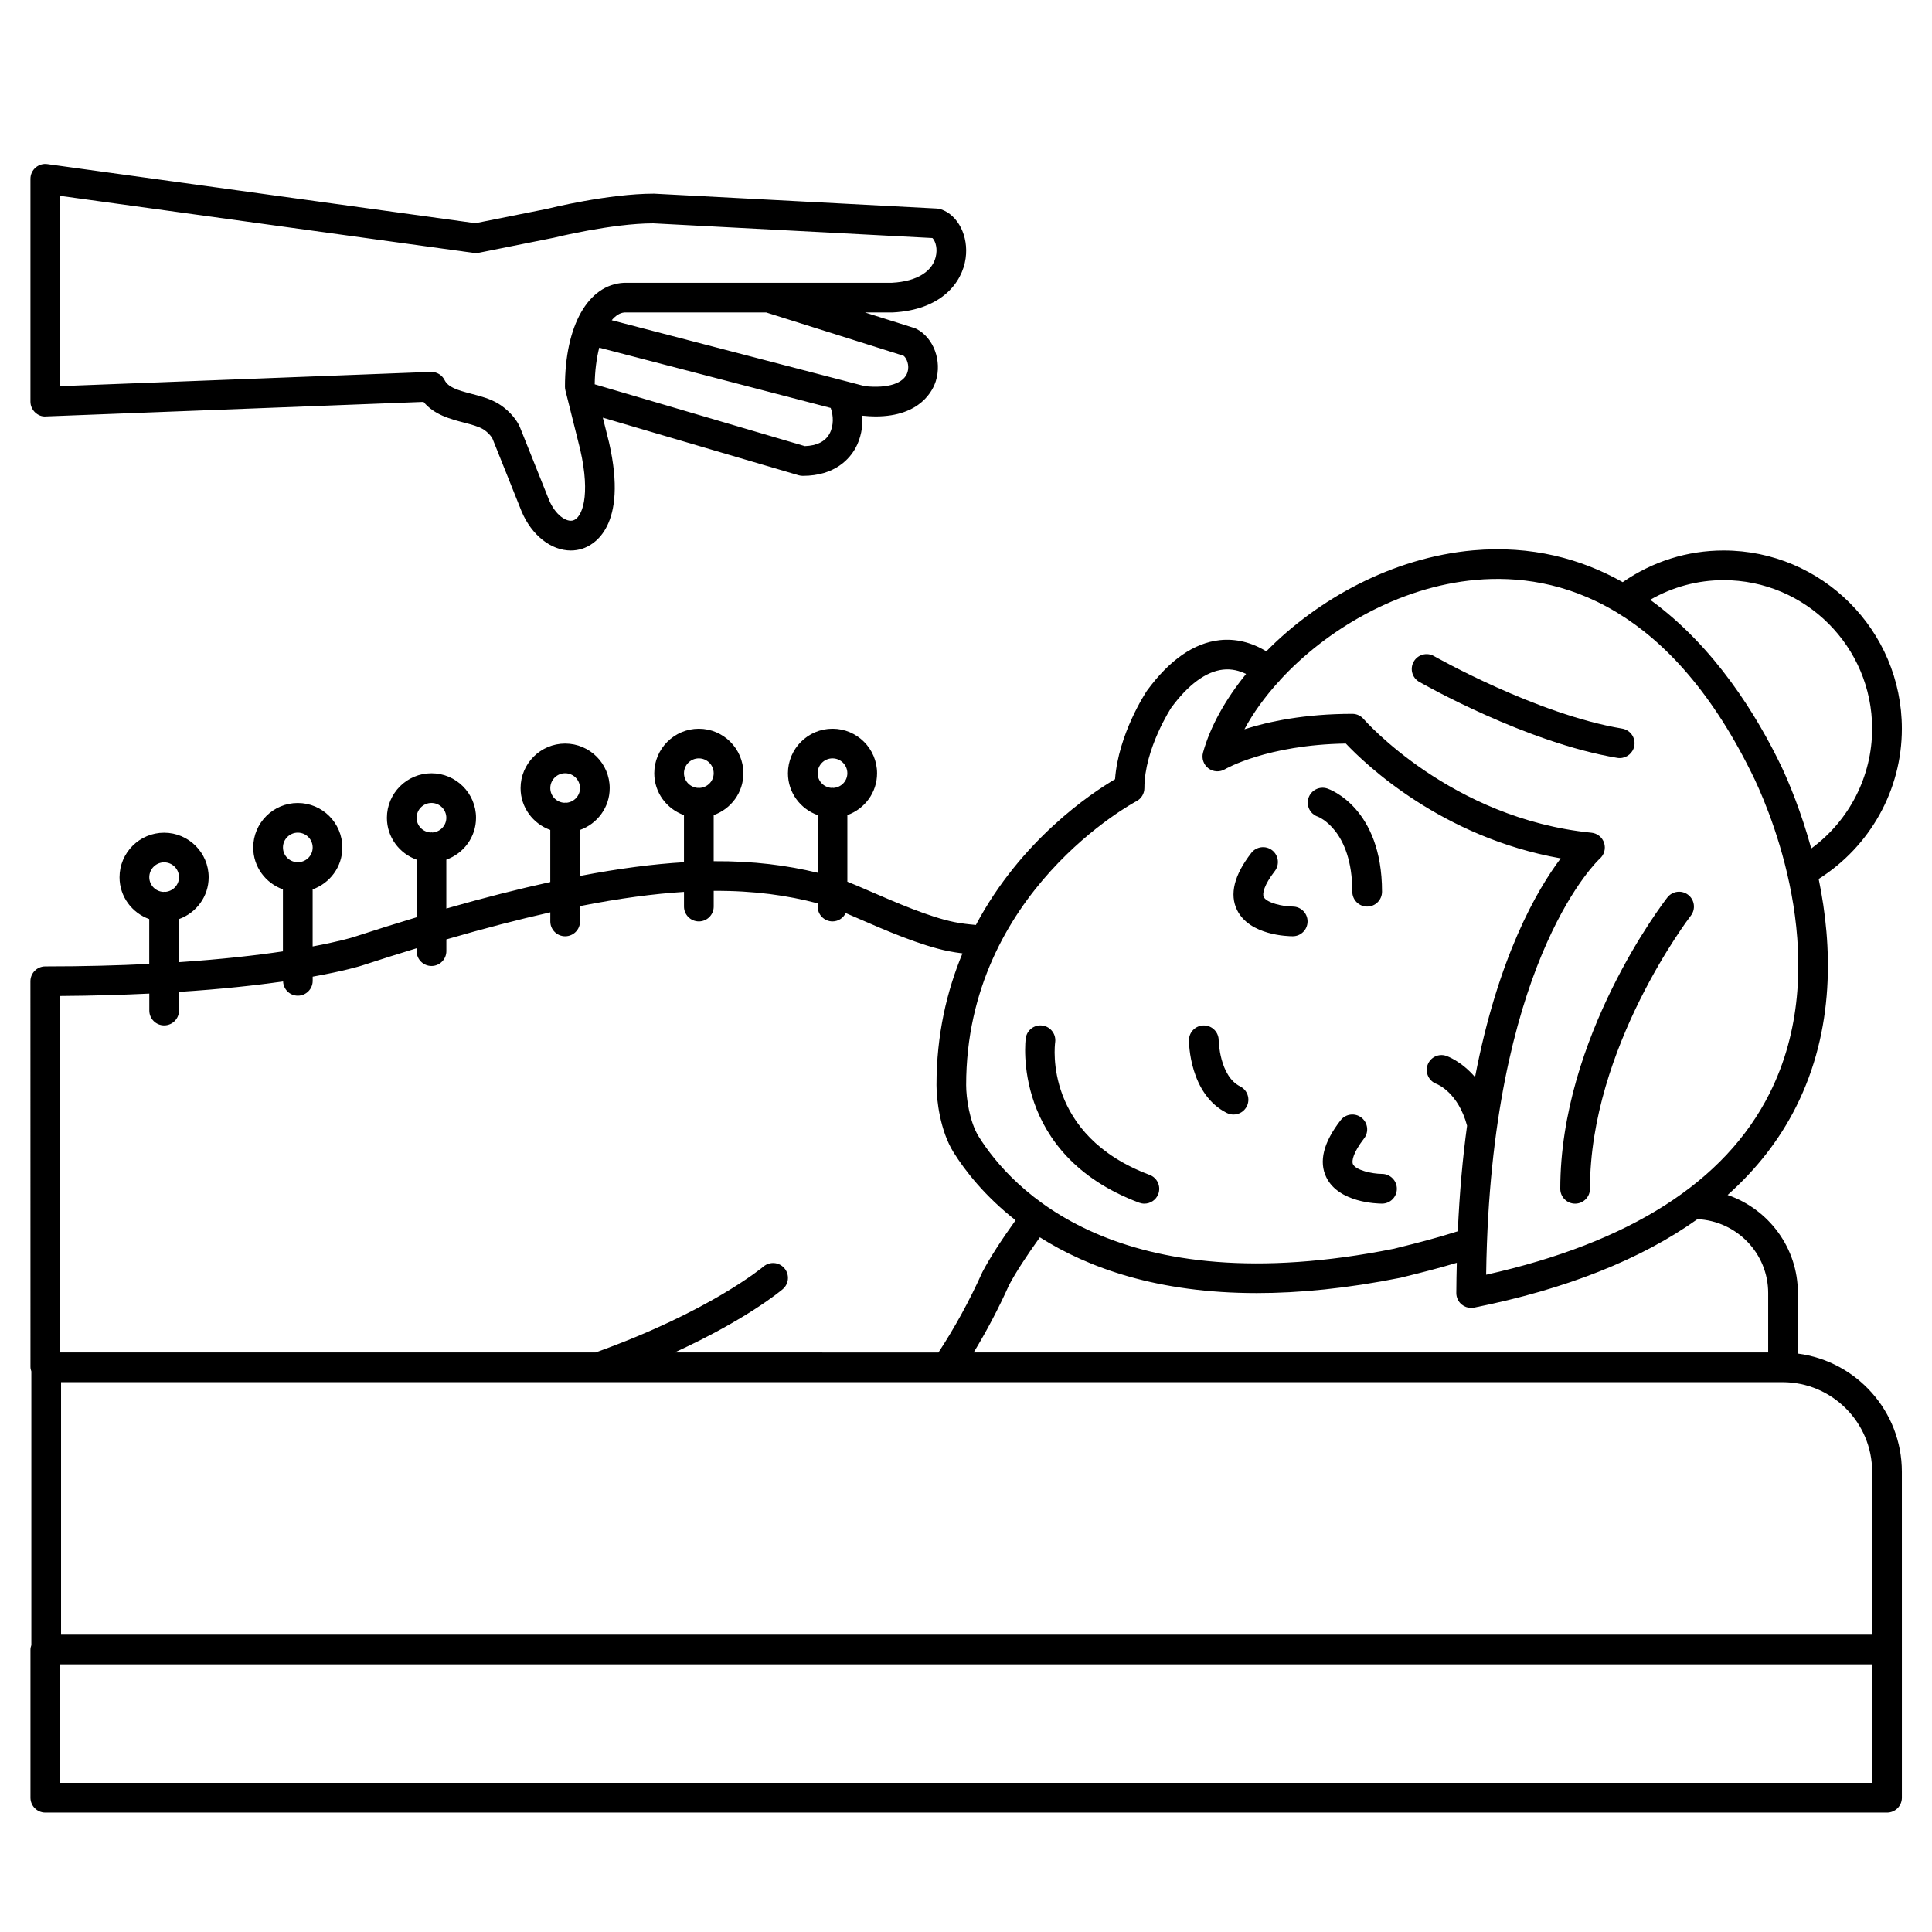 <?xml version="1.0" encoding="UTF-8"?>
<!-- Uploaded to: SVG Repo, www.svgrepo.com, Generator: SVG Repo Mixer Tools -->
<svg fill="#000000" width="800px" height="800px" version="1.1" viewBox="144 144 512 512" xmlns="http://www.w3.org/2000/svg">
 <g>
  <path d="m620.46 502.71v-16.035c0-12.016-7.75-22.238-18.625-25.992 7.648-6.824 13.715-14.578 18.102-23.289 10.418-20.664 9.668-42.871 6.031-60.457 13.625-8.633 22.047-23.574 22.047-39.824 0-26.043-21.188-47.23-47.23-47.23-9.652 0-18.836 2.914-26.75 8.391-11.039-6.207-24.168-9.777-39.602-8.43-21.543 1.918-41.34 13.035-54.855 26.766-3.856-2.379-8.137-3.434-12.355-2.965-6.836 0.758-13.289 5.227-19.281 13.414-0.328 0.492-7.559 11.469-8.445 23.441-6.25 3.668-24.938 16.105-36.875 38.621-1.996-0.168-3.922-0.398-5.731-0.762-6.613-1.332-15.66-5.269-22.273-8.141-2.359-1.023-4.363-1.895-6.059-2.562v-17.648c4.57-1.629 7.871-5.961 7.871-11.082 0-6.512-5.297-11.809-11.809-11.809-6.512 0-11.809 5.297-11.809 11.809 0 5.125 3.301 9.453 7.871 11.082v15.285c-8.078-1.961-16.938-3.137-27.551-3.066v-12.215c4.57-1.629 7.871-5.961 7.871-11.082 0-6.512-5.297-11.809-11.809-11.809-6.512 0-11.809 5.297-11.809 11.809 0 5.125 3.301 9.453 7.871 11.082v12.484c-8.09 0.484-17.16 1.641-27.551 3.637v-12.188c4.57-1.629 7.871-5.961 7.871-11.082 0-6.512-5.297-11.809-11.809-11.809s-11.809 5.297-11.809 11.809c0 5.125 3.301 9.453 7.871 11.082v13.805c-8.34 1.824-17.469 4.133-27.551 7.019v-12.953c4.57-1.629 7.871-5.961 7.871-11.082 0-6.512-5.297-11.809-11.809-11.809-6.512 0-11.809 5.297-11.809 11.809 0 5.125 3.301 9.453 7.871 11.082v15.273c-5.394 1.621-11.02 3.387-16.949 5.32-0.09 0.027-3.508 1.086-10.605 2.406v-15.125c4.57-1.629 7.871-5.961 7.871-11.082 0-6.512-5.297-11.809-11.809-11.809-6.512 0-11.809 5.297-11.809 11.809 0 5.125 3.301 9.453 7.871 11.082v16.43c-7.027 1.047-16.148 2.098-27.551 2.863v-11.414c4.57-1.629 7.871-5.961 7.871-11.082 0-6.512-5.297-11.809-11.809-11.809s-11.809 5.297-11.809 11.809c0 5.125 3.301 9.453 7.871 11.082v11.875c-8.18 0.406-17.324 0.66-27.551 0.66-2.172 0-3.938 1.758-3.938 3.938l0.012 102.23c0 0.418 0.117 0.797 0.234 1.168v72.527c-0.117 0.375-0.234 0.754-0.234 1.172v39.277c0 2.176 1.762 3.938 3.938 3.938h488.07c2.172 0 3.938-1.758 3.938-3.938v-39.273l-0.004-47.105c0.004-16.055-12.035-29.32-27.551-31.324zm-326.69-153.79c2.168 0 3.938 1.762 3.938 3.938 0 2.094-1.652 3.769-3.715 3.894-0.082-0.008-0.145-0.047-0.223-0.047s-0.141 0.039-0.219 0.043c-2.062-0.121-3.715-1.797-3.715-3.894-0.004-2.168 1.766-3.934 3.934-3.934zm-35.426 7.871c2.168 0 3.938 1.762 3.938 3.938 0 2.094-1.652 3.769-3.715 3.894-0.078-0.008-0.141-0.047-0.223-0.047-0.078 0-0.141 0.039-0.219 0.043-2.062-0.121-3.715-1.797-3.715-3.894 0-2.168 1.766-3.934 3.934-3.934zm-35.422 7.871c2.168 0 3.938 1.762 3.938 3.938 0 2.094-1.652 3.769-3.715 3.894-0.082-0.008-0.145-0.047-0.223-0.047s-0.141 0.039-0.219 0.043c-2.062-0.121-3.715-1.797-3.715-3.894-0.004-2.164 1.766-3.934 3.934-3.934zm-35.426 7.871c2.168 0 3.938 1.762 3.938 3.938 0 2.094-1.652 3.769-3.715 3.894-0.078-0.004-0.145-0.043-0.223-0.043s-0.141 0.039-0.219 0.043c-2.062-0.121-3.715-1.797-3.715-3.894 0-2.168 1.766-3.938 3.934-3.938zm425.09 114.14v15.742l-210.56 0.004c3.434-5.644 6.594-11.645 9.375-17.844 1.742-3.301 4.527-7.59 8.172-12.676 12.844 8.133 31.301 14.781 57.496 14.781 11.227 0 23.867-1.219 38.074-4.059l1.633-0.41c3.828-0.949 8.355-2.07 13.293-3.559-0.055 2.648-0.133 5.254-0.133 8.02 0 1.18 0.527 2.297 1.441 3.043 0.711 0.578 1.594 0.895 2.496 0.895 0.254 0 0.516-0.027 0.777-0.078 24.41-4.902 44.188-12.754 59.195-23.445 10.402 0.496 18.742 9.055 18.742 19.586zm-11.809-188.93c21.703 0 39.359 17.656 39.359 39.359 0 12.645-6.078 24.398-16.137 31.758-2.68-9.801-5.934-17.531-7.867-21.652-6.438-13.422-17.699-31.875-34.812-44.258 5.918-3.402 12.547-5.207 19.457-5.207zm-65.648-0.066c10.789-0.965 23.855 0.555 37.07 8.461 0.125 0.082 0.242 0.164 0.379 0.23 12.66 7.688 25.43 21.262 36.449 44.219 5.184 11.055 20.789 49.73 3.887 83.258-11.777 23.359-37.023 39.48-75.074 47.969 0.035-2.816 0.109-5.562 0.207-8.254 0.004-0.035 0.004-0.07 0.004-0.109 2.812-76.758 29.629-101.65 29.902-101.89 1.18-1.035 1.633-2.668 1.156-4.164-0.48-1.496-1.797-2.559-3.356-2.715-37.227-3.719-60.156-29.875-60.383-30.133-0.746-0.871-1.84-1.375-2.984-1.375-12.695 0-22.262 2.059-28.598 4.086 2.273-4.273 5.391-8.57 9.133-12.691 0.051-0.055 0.121-0.074 0.172-0.133 0.047-0.051 0.059-0.121 0.098-0.176 12.277-13.387 31.414-24.758 51.938-26.582zm-89.98 58.664c1.305-0.676 2.125-2.027 2.125-3.496 0-10.414 7.117-21.289 7.113-21.289 4.477-6.109 9.215-9.598 13.707-10.102 2.332-0.262 4.398 0.305 6.129 1.152-5.516 6.801-9.508 13.973-11.406 20.828-0.43 1.551 0.137 3.195 1.414 4.176 1.273 0.973 3.027 1.066 4.41 0.242 0.109-0.066 11.098-6.469 32.016-6.805 5.141 5.441 25.371 24.852 56.945 30.434-6.234 8.254-16.582 26.023-22.699 57.961-3.633-4.234-7.406-5.559-7.66-5.641-2.039-0.684-4.207 0.41-4.926 2.438-0.711 2.027 0.363 4.262 2.379 5.008 0.238 0.09 5.734 2.277 8.094 11.074-1.16 8.453-2.004 17.789-2.457 27.98-5.727 1.828-11.066 3.176-15.453 4.258l-1.465 0.371c-73.352 14.66-101.39-15.898-110.04-29.719-2.449-3.914-3.336-10.312-3.336-13.656 0-51.172 44.656-74.977 45.105-75.215zm-80.531-11.367c2.168 0 3.938 1.762 3.938 3.938 0 2.094-1.652 3.769-3.715 3.894-0.082-0.008-0.145-0.047-0.223-0.047-0.078 0-0.141 0.039-0.219 0.043-2.062-0.121-3.715-1.797-3.715-3.894 0-2.164 1.766-3.934 3.934-3.934zm-35.422 0c2.168 0 3.938 1.762 3.938 3.938 0 2.094-1.652 3.769-3.715 3.894-0.082-0.008-0.145-0.047-0.223-0.047-0.078 0-0.141 0.039-0.219 0.043-2.062-0.121-3.715-1.797-3.715-3.894-0.004-2.164 1.762-3.934 3.934-3.934zm-145.63 62.332v4.492c0 2.176 1.762 3.938 3.938 3.938 2.172 0 3.938-1.758 3.938-3.938v-4.941c11.27-0.73 20.422-1.738 27.582-2.773 0.086 2.102 1.785 3.781 3.902 3.781 2.172 0 3.938-1.758 3.938-3.938v-1.102c8.43-1.516 12.621-2.809 13.031-2.945 5.051-1.652 9.871-3.168 14.52-4.586v0.762c0 2.176 1.762 3.938 3.938 3.938 2.172 0 3.938-1.758 3.938-3.938v-3.106c10.105-2.938 19.25-5.312 27.551-7.172l-0.004 2.406c0 2.176 1.762 3.938 3.938 3.938 2.172 0 3.938-1.758 3.938-3.938v-4.059c10.461-2.066 19.531-3.266 27.551-3.766v3.887c0 2.176 1.762 3.938 3.938 3.938 2.172 0 3.938-1.758 3.938-3.938v-4.164c10.746-0.066 19.551 1.215 27.551 3.312v0.852c0 2.176 1.762 3.938 3.938 3.938 1.543 0 2.852-0.914 3.496-2.207 1.062 0.453 2.184 0.938 3.356 1.449 6.93 3.016 16.426 7.141 23.859 8.641 1.207 0.242 2.461 0.422 3.723 0.59-4.137 9.949-6.883 21.523-6.883 34.914 0 3.93 0.957 12.105 4.535 17.832 3.035 4.848 8.246 11.566 16.426 17.977-3.84 5.359-6.816 9.961-8.805 13.75-3.441 7.644-7.363 14.781-11.641 21.293l-69.922-0.008c19.121-8.742 28.195-16.375 28.668-16.781 1.648-1.41 1.84-3.891 0.43-5.539-1.41-1.652-3.894-1.848-5.547-0.441-0.137 0.121-14.254 11.938-44.496 22.762h-141.88v-94.473c8.672-0.055 16.473-0.297 23.617-0.637zm-23.617 209.17v-31.402h480.2l-0.004 31.402zm480.19-39.273h-479.96v-66.914h456.22c13.086 0 23.738 10.652 23.738 23.738z"/>
  <path d="m156.16 254.36 100.08-3.852c2.844 3.434 7.133 4.551 10.691 5.481 1.969 0.516 3.828 1 5.086 1.75 1.176 0.707 2.266 1.934 2.547 2.633l7.656 19.137c2.703 6.414 7.867 10.375 13.043 10.375 1.031 0 2.062-0.156 3.078-0.484 2.949-0.949 12.168-5.777 7.066-28.117l-1.648-6.594 51.871 15.258c0.359 0.105 0.734 0.16 1.109 0.16 8.637 0 12.465-4.621 13.98-7.371 1.402-2.547 1.984-5.586 1.816-8.574 1.223 0.121 2.398 0.203 3.477 0.203 12.062 0 15.273-7.059 16-9.402 1.648-5.32-0.566-11.359-5.051-13.754-0.215-0.113-0.441-0.211-0.668-0.285l-13.059-4.117h7.32c12.883-0.656 18.449-7.856 19.352-14.375 0.816-5.844-1.992-11.418-6.527-12.961-0.344-0.117-0.699-0.188-1.062-0.207l-74.984-3.941c-12.152 0-27.844 3.891-28.324 4.016l-19.027 3.805-113.44-15.652c-1.121-0.164-2.266 0.184-3.125 0.93-0.855 0.75-1.348 1.832-1.348 2.969v59.039c0 1.066 0.438 2.094 1.207 2.836 0.773 0.742 1.789 1.191 2.883 1.098zm207.67 4.582c-1.141 2.07-3.34 3.176-6.547 3.285l-55.68-16.379c0.047-3.606 0.488-6.887 1.199-9.711l61.34 15.973c0.738 2 0.848 4.715-0.312 6.832zm19.637-20.656c0.832 0.652 1.602 2.527 1.039 4.34-0.922 2.973-5.144 4.352-11.305 3.711l-5.41-1.41c-0.004 0-0.012-0.004-0.016-0.004l-61.664-16.059c1.031-1.219 2.176-1.984 3.41-2.055h37.535zm-223.52-42.383 109.62 15.125c0.438 0.07 0.879 0.043 1.312-0.039l19.859-3.981c0.152-0.035 15.426-3.816 26.391-3.82l73.969 3.891c0.562 0.516 1.32 2.094 1.02 4.262-0.625 4.477-4.984 7.246-11.758 7.598l-71.066 0.008c-9.461 0.523-15.574 11.336-15.574 27.543 0 0.324 0.039 0.641 0.117 0.953l3.918 15.664c2.844 12.441 0.465 18.059-1.824 18.793-1.77 0.578-4.731-1.367-6.426-5.387l-7.629-19.07c-1.156-2.894-3.852-5.289-5.809-6.465-2.223-1.336-4.727-1.988-7.148-2.617-3.777-0.988-6.144-1.723-7.102-3.641-0.664-1.328-2.031-2.164-3.519-2.164-0.051 0-0.098 0-0.152 0.004l-98.199 3.777z"/>
  <path d="m493.26 360.43c0.09 0.031 9.117 3.5 9.117 19.883 0 2.176 1.762 3.938 3.938 3.938 2.172 0 3.938-1.758 3.938-3.938 0-22.258-13.906-27.152-14.5-27.348-2.074-0.691-4.289 0.426-4.981 2.488-0.688 2.062 0.426 4.293 2.488 4.977z"/>
  <path d="m486.59 392.12c2.168 0 3.926-1.754 3.93-3.93 0.008-2.164-1.754-3.93-3.926-3.941-2.699-0.012-6.934-0.988-7.695-2.547-0.422-0.867 0.09-3.18 2.934-6.848 1.332-1.719 1.016-4.188-0.699-5.523-1.719-1.332-4.191-1.012-5.523 0.703-4.551 5.875-5.82 10.969-3.773 15.141 3.309 6.75 13.594 6.945 14.754 6.945z"/>
  <path d="m502.56 452.55c-0.422-0.867 0.09-3.18 2.934-6.848 1.332-1.719 1.016-4.188-0.699-5.523-1.719-1.332-4.191-1.012-5.523 0.703-4.551 5.875-5.82 10.969-3.773 15.141 3.309 6.75 13.594 6.949 14.754 6.949 2.168 0 3.926-1.754 3.93-3.93 0.004-2.168-1.754-3.934-3.93-3.945-2.695-0.012-6.93-0.988-7.691-2.547z"/>
  <path d="m469.13 438.95c0.57 0.281 1.168 0.414 1.758 0.414 1.445 0 2.832-0.797 3.527-2.176 0.973-1.945 0.184-4.309-1.758-5.281-5.457-2.723-5.695-12.051-5.695-12.234-0.004-2.168-1.766-3.926-3.938-3.926-2.172 0-3.938 1.758-3.938 3.938-0.004 0.578 0.109 14.297 10.043 19.266z"/>
  <path d="m445.89 462.73c0.457 0.164 0.926 0.25 1.383 0.25 1.594 0 3.094-0.973 3.688-2.551 0.762-2.039-0.27-4.305-2.301-5.07-27.992-10.496-25.172-34.121-25.031-35.133 0.301-2.148-1.195-4.133-3.34-4.441-2.152-0.316-4.144 1.184-4.453 3.34-0.055 0.309-3.996 30.828 30.055 43.605z"/>
  <path d="m561.42 462.98c2.172 0 3.938-1.758 3.938-3.938 0-37.5 26.457-72.023 26.727-72.371 1.332-1.715 1.023-4.188-0.691-5.519-1.719-1.344-4.188-1.027-5.523 0.688-1.156 1.492-28.379 36.957-28.379 77.199-0.008 2.18 1.758 3.941 3.93 3.941z"/>
  <path d="m520.11 324.7c1.148 0.656 28.441 16.141 52.477 20.145 0.219 0.039 0.438 0.055 0.652 0.055 1.891 0 3.559-1.367 3.879-3.289 0.359-2.141-1.09-4.172-3.234-4.527-22.629-3.769-49.594-19.062-49.863-19.215-1.887-1.082-4.289-0.422-5.367 1.465-1.086 1.883-0.43 4.293 1.457 5.367z"/>
 </g>
</svg>